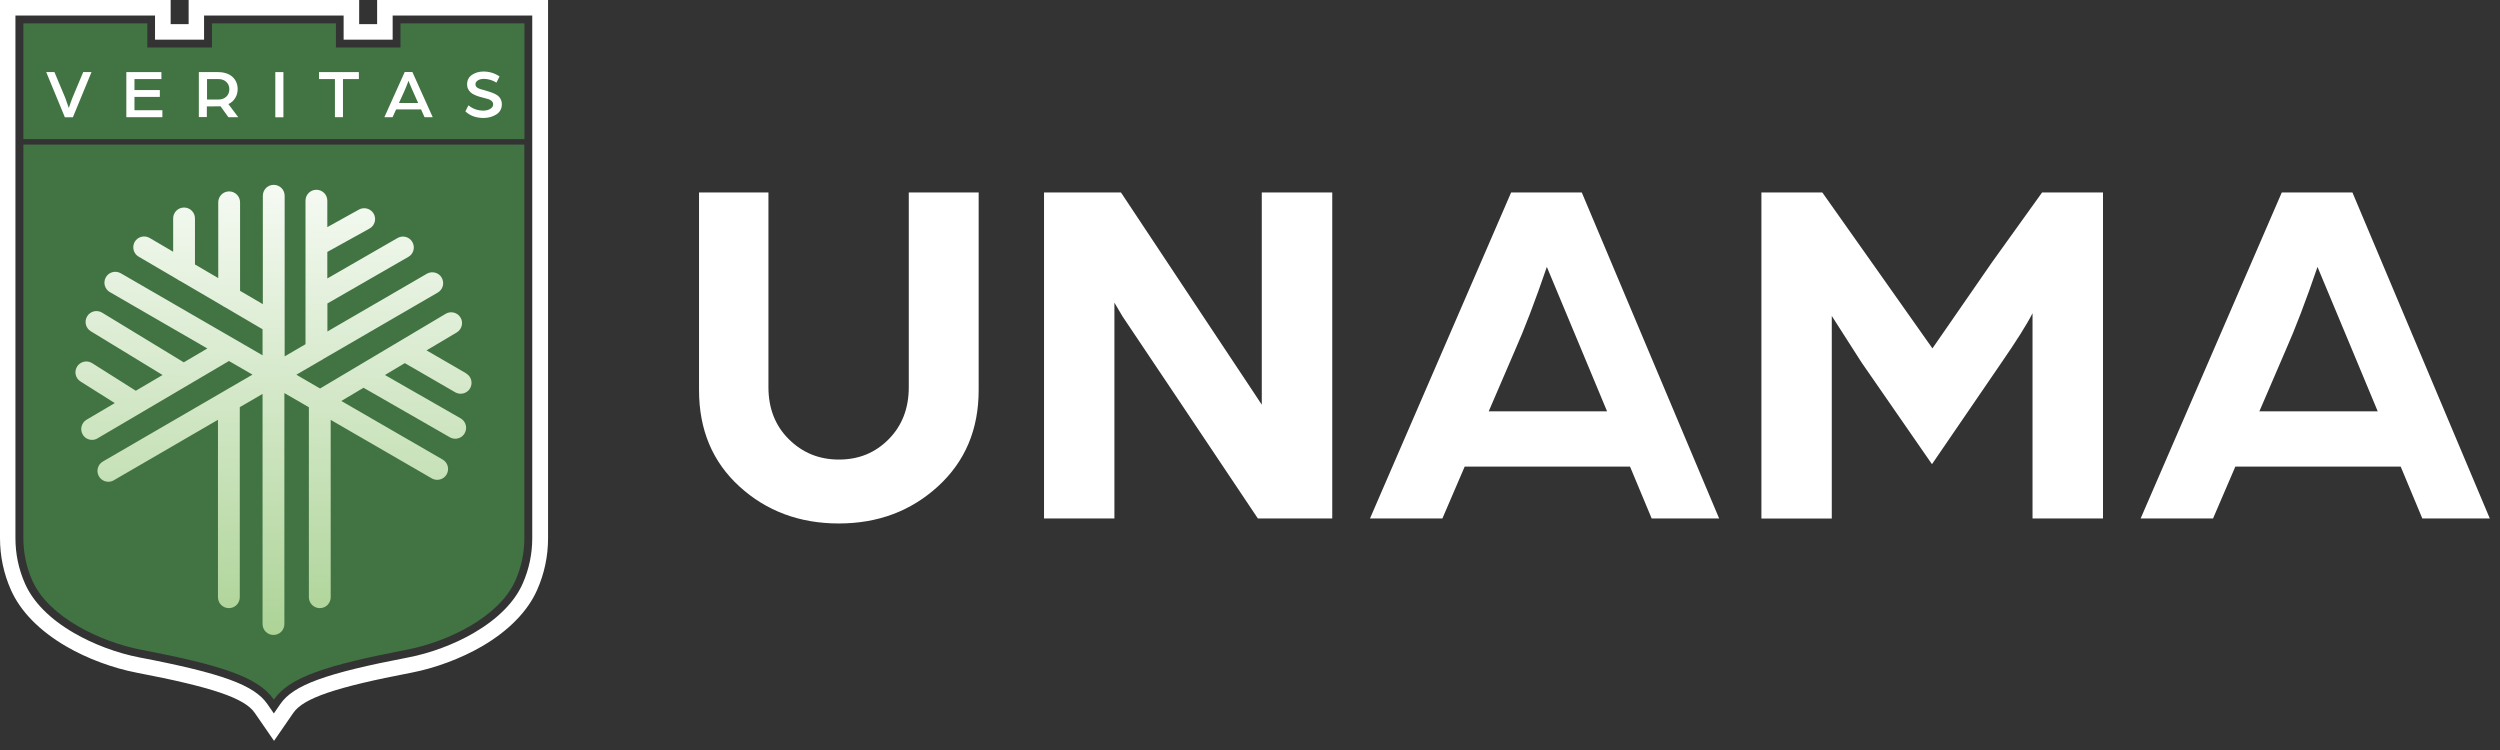 <svg width="80" height="24" viewBox="0 0 80 24" fill="none" xmlns="http://www.w3.org/2000/svg">
<rect x="0" y="0" width="80" height="24" fill="#333333" stroke="none"/>
<path d="M30.02 15.559C29.155 16.352 28.096 16.751 26.842 16.751C25.588 16.751 24.525 16.355 23.663 15.568C22.799 14.78 22.369 13.752 22.369 12.485V6.159H24.59V12.389C24.59 13.066 24.806 13.622 25.242 14.054C25.677 14.487 26.209 14.706 26.845 14.706C27.481 14.706 28.009 14.49 28.439 14.054C28.868 13.619 29.081 13.066 29.081 12.389V6.159H31.317V12.485C31.317 13.742 30.885 14.765 30.02 15.559Z" fill="white"/>
<path d="M33.409 16.59V6.159H35.871L38.592 10.261C38.811 10.592 39.068 10.981 39.364 11.423C39.661 11.867 39.898 12.229 40.084 12.507L40.377 12.951V6.159H42.632V16.59H40.251L37.638 12.686C37.356 12.269 37.051 11.809 36.714 11.308C36.38 10.808 36.115 10.412 35.917 10.119L35.661 9.684V16.59H33.406H33.409Z" fill="white"/>
<path d="M43.84 16.59L48.356 6.159H50.617L55.012 16.59H52.853L52.161 14.931H46.87L46.157 16.59H43.84ZM47.636 13.162H51.426L50.614 11.213L49.499 8.541C49.131 9.616 48.788 10.518 48.464 11.246L47.639 13.162H47.636Z" fill="white"/>
<path d="M56.365 16.59V6.159H58.314L59.886 8.383L61.838 11.148L63.753 8.38L65.347 6.159H67.296V16.59H65.041V10.023C64.868 10.366 64.535 10.897 64.038 11.617L61.823 14.854L59.574 11.605L58.617 10.11V16.593H56.362L56.365 16.59Z" fill="white"/>
<path d="M68.501 16.59L73.017 6.159H75.278L79.673 16.59H77.514L76.822 14.931H71.531L70.818 16.59H68.501ZM72.297 13.162H76.087L75.275 11.213L74.16 8.541C73.792 9.616 73.449 10.518 73.125 11.246L72.3 13.162H72.297Z" fill="white"/>
<path d="M0.748 4.627V17.22C0.748 17.686 0.843 18.147 1.032 18.573C1.557 19.762 3.237 20.544 4.513 20.791C7.083 21.285 8.272 21.668 8.763 22.388C9.257 21.668 10.447 21.285 13.013 20.791C14.289 20.547 15.969 19.762 16.494 18.573C16.683 18.147 16.779 17.686 16.779 17.22V4.627H0.748Z" fill="#427443"/>
<path d="M17.032 0.497V17.22C17.032 17.724 16.93 18.212 16.726 18.675C16.467 19.265 15.926 19.809 15.163 20.253C14.542 20.615 13.776 20.902 13.063 21.038C10.419 21.545 9.387 21.921 8.97 22.53L8.763 22.83L8.556 22.53C8.139 21.921 7.104 21.545 4.463 21.038C3.75 20.902 2.984 20.615 2.363 20.253C1.6 19.812 1.059 19.265 0.8 18.675C0.596 18.215 0.494 17.727 0.494 17.22V0.497H4.961V1.27H6.53V0.497H10.996V1.27H12.565V0.497H17.032ZM17.529 0H12.068V0.772H11.493V0H6.036V0.772H5.461V0H0V17.22C0 17.795 0.117 18.351 0.349 18.876C0.652 19.562 1.263 20.186 2.116 20.683C2.783 21.072 3.605 21.378 4.374 21.526C6.805 21.992 7.827 22.341 8.151 22.811L8.358 23.111L8.769 23.707L9.18 23.111L9.387 22.811C9.711 22.341 10.734 21.992 13.165 21.526C13.931 21.378 14.752 21.072 15.422 20.683C16.275 20.186 16.887 19.562 17.189 18.876C17.421 18.351 17.538 17.795 17.538 17.22V0H17.529Z" fill="white"/>
<path d="M12.816 0.748V1.52H10.749V0.748H6.783V1.52H4.714V0.748H0.748V1.52V4.451H16.782V1.52V0.748H12.816Z" fill="#427443"/>
<path d="M2.076 3.753L1.479 2.307H1.742L2.088 3.132L2.202 3.456C2.249 3.311 2.289 3.203 2.317 3.132L2.663 2.307H2.928L2.332 3.753H2.079H2.076Z" fill="white"/>
<path d="M4.043 3.75V2.307H5.165V2.53H4.303V2.882H5.115V3.101H4.303V3.527H5.196V3.75H4.043Z" fill="white"/>
<path d="M6.363 3.75V2.307H6.968C7.172 2.307 7.33 2.36 7.441 2.462C7.552 2.564 7.605 2.697 7.605 2.857C7.605 2.956 7.58 3.049 7.527 3.135C7.475 3.222 7.404 3.287 7.308 3.33L7.623 3.75H7.308L7.058 3.401C7.015 3.401 6.937 3.404 6.826 3.404H6.619V3.747H6.36L6.363 3.75ZM6.622 3.185H6.987C7.095 3.185 7.178 3.154 7.243 3.092C7.308 3.03 7.339 2.95 7.339 2.857C7.339 2.765 7.308 2.684 7.243 2.622C7.178 2.561 7.095 2.53 6.99 2.53H6.625V3.185H6.622Z" fill="white"/>
<path d="M8.81 3.75V2.307H9.069V3.753H8.81V3.75Z" fill="white"/>
<path d="M10.718 3.75V2.53H10.209V2.307H11.484V2.53H10.975V3.75H10.715H10.718Z" fill="white"/>
<path d="M12.3 3.75L12.951 2.304H13.196L13.847 3.75H13.585L13.474 3.5H12.677L12.562 3.75H12.3ZM12.769 3.296H13.381L13.217 2.928C13.199 2.885 13.177 2.835 13.152 2.78C13.128 2.721 13.109 2.678 13.094 2.641L13.072 2.585C13.023 2.718 12.976 2.835 12.933 2.931L12.766 3.296H12.769Z" fill="white"/>
<path d="M14.891 3.565L14.99 3.37C15.129 3.484 15.29 3.54 15.469 3.54C15.552 3.54 15.626 3.521 15.688 3.484C15.75 3.447 15.781 3.398 15.781 3.336C15.781 3.296 15.765 3.259 15.731 3.231C15.697 3.203 15.663 3.181 15.629 3.172C15.595 3.163 15.546 3.148 15.481 3.132C15.416 3.117 15.364 3.101 15.324 3.089C15.283 3.076 15.234 3.058 15.181 3.033C15.129 3.009 15.089 2.984 15.058 2.953C15.027 2.925 14.999 2.888 14.978 2.845C14.956 2.802 14.947 2.749 14.947 2.697C14.947 2.57 14.999 2.468 15.101 2.397C15.203 2.326 15.327 2.289 15.472 2.289C15.66 2.289 15.83 2.341 15.985 2.446L15.886 2.644C15.759 2.564 15.623 2.524 15.475 2.524C15.438 2.524 15.401 2.53 15.364 2.539C15.327 2.548 15.293 2.567 15.262 2.595C15.231 2.622 15.215 2.656 15.215 2.697C15.215 2.749 15.24 2.789 15.287 2.814C15.336 2.842 15.413 2.866 15.518 2.891C15.595 2.916 15.66 2.937 15.719 2.956C15.778 2.975 15.833 2.999 15.889 3.033C15.944 3.067 15.985 3.107 16.015 3.16C16.043 3.212 16.059 3.271 16.059 3.336C16.059 3.478 16 3.586 15.886 3.66C15.768 3.734 15.632 3.775 15.475 3.775C15.24 3.775 15.046 3.707 14.897 3.568L14.891 3.565Z" fill="white"/>
<path d="M14.925 11.951L13.649 11.212L14.616 10.638C14.78 10.539 14.836 10.326 14.737 10.162C14.638 9.998 14.425 9.943 14.261 10.042L10.242 12.432L9.483 11.991L10.258 11.54C10.289 11.527 10.317 11.512 10.341 11.49L14.008 9.362C14.175 9.266 14.23 9.053 14.134 8.886C14.039 8.72 13.826 8.664 13.659 8.76L10.477 10.607V9.711L13.069 8.219C13.236 8.124 13.291 7.91 13.195 7.744C13.1 7.577 12.887 7.521 12.72 7.617L10.474 8.911V8.062L11.824 7.314C11.991 7.222 12.053 7.008 11.96 6.842C11.867 6.675 11.654 6.613 11.487 6.706L10.474 7.268V6.422C10.474 6.23 10.32 6.073 10.125 6.073C9.931 6.073 9.776 6.227 9.776 6.422V11.015L9.109 11.404V6.264C9.109 6.073 8.954 5.915 8.76 5.915C8.565 5.915 8.411 6.069 8.411 6.264V9.733L7.682 9.307V6.474C7.682 6.283 7.527 6.125 7.333 6.125C7.138 6.125 6.984 6.28 6.984 6.474V8.899L6.239 8.463V6.99C6.239 6.798 6.085 6.641 5.89 6.641C5.696 6.641 5.541 6.795 5.541 6.99V8.056L4.788 7.614C4.621 7.518 4.408 7.574 4.312 7.737C4.216 7.904 4.272 8.117 4.436 8.213L5.671 8.936C5.699 8.958 5.73 8.979 5.767 8.992L7.117 9.782C7.141 9.801 7.169 9.819 7.197 9.829L8.402 10.536V11.37L3.864 8.744C3.697 8.649 3.484 8.704 3.388 8.871C3.293 9.038 3.348 9.251 3.515 9.347L6.635 11.151L5.881 11.595L3.268 10.005C3.104 9.906 2.891 9.955 2.789 10.122C2.69 10.286 2.74 10.499 2.907 10.601L5.202 12L4.346 12.504L2.947 11.62C2.783 11.518 2.57 11.568 2.468 11.728C2.366 11.892 2.412 12.105 2.576 12.207L3.673 12.899L2.771 13.43C2.604 13.529 2.551 13.742 2.647 13.906C2.712 14.017 2.829 14.076 2.947 14.076C3.005 14.076 3.067 14.06 3.123 14.026L7.327 11.552L8.08 11.988L3.293 14.768C3.126 14.863 3.07 15.076 3.166 15.243C3.231 15.354 3.348 15.416 3.466 15.416C3.524 15.416 3.586 15.401 3.639 15.37L6.975 13.433V19.11C6.975 19.302 7.129 19.46 7.324 19.46C7.518 19.46 7.673 19.305 7.673 19.11V13.029L8.402 12.605V19.969C8.402 20.161 8.556 20.318 8.751 20.318C8.945 20.318 9.1 20.164 9.1 19.969V12.578L9.884 13.032V19.11C9.884 19.302 10.039 19.46 10.233 19.46C10.428 19.46 10.582 19.305 10.582 19.11V13.436L13.816 15.308C13.872 15.339 13.931 15.354 13.989 15.354C14.11 15.354 14.227 15.293 14.292 15.181C14.388 15.015 14.332 14.802 14.165 14.706L10.922 12.831L11.633 12.408L14.394 13.992C14.45 14.023 14.508 14.039 14.567 14.039C14.687 14.039 14.805 13.977 14.87 13.863C14.965 13.696 14.907 13.483 14.74 13.387L12.318 12L12.954 11.62L14.567 12.553C14.623 12.584 14.681 12.599 14.74 12.599C14.86 12.599 14.978 12.537 15.043 12.426C15.138 12.259 15.083 12.046 14.916 11.951H14.925Z" fill="url(#paint0_linear_7371_1420)"/>
<defs>
<linearGradient id="paint0_linear_7371_1420" x1="8.883" y1="4.062" x2="8.463" y2="32.343" gradientUnits="userSpaceOnUse">
<stop stop-color="white"/>
<stop offset="1" stop-color="#70B34A"/>
</linearGradient>
</defs>
</svg>

